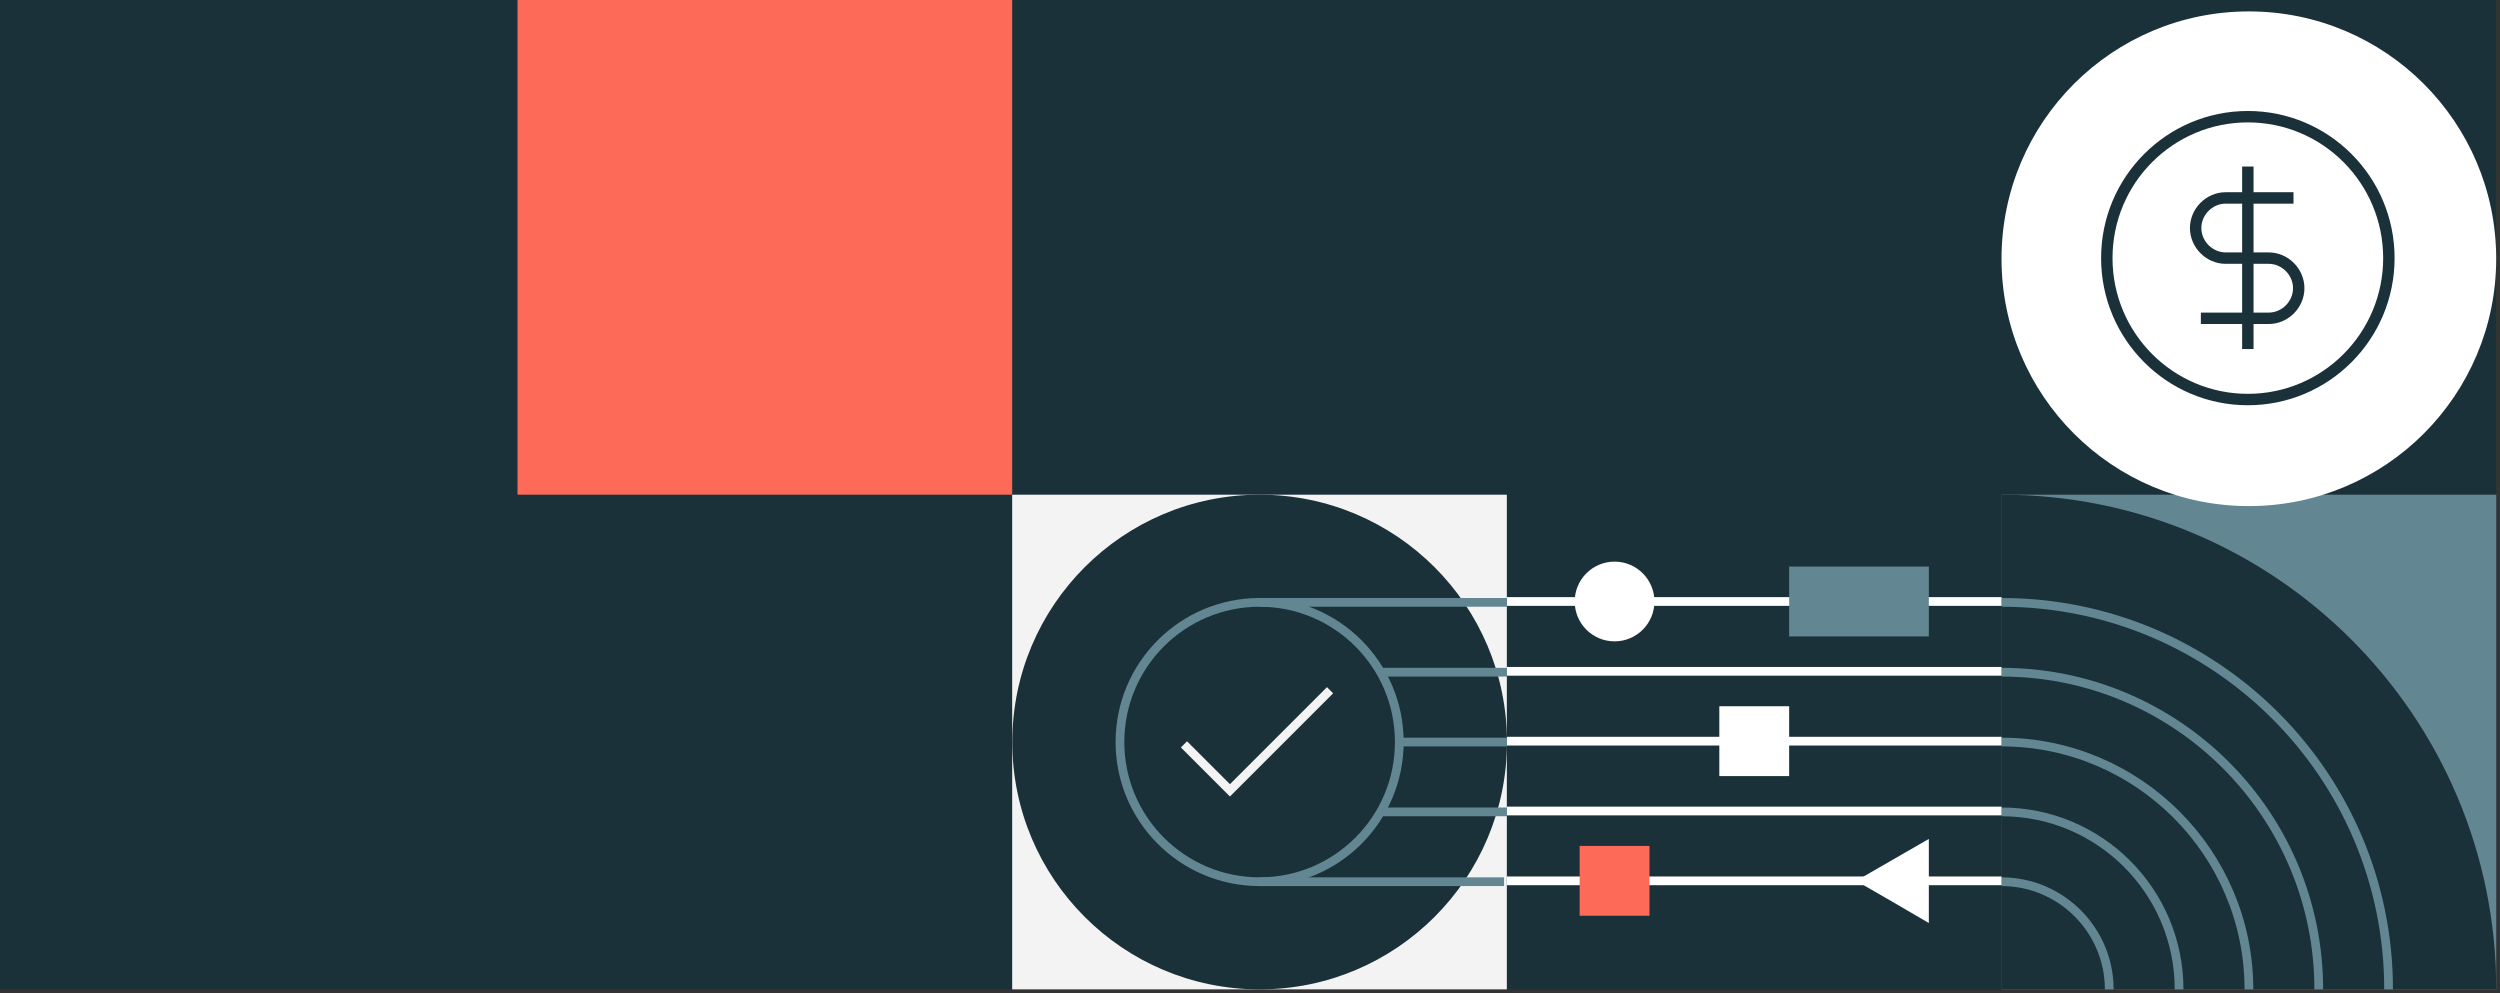 <?xml version="1.0" encoding="UTF-8"?> <svg xmlns="http://www.w3.org/2000/svg" width="657" height="261" viewBox="0 0 657 261" fill="none"><rect x="0" y="0" width="657" height="261" fill="#333333" stroke="none"/><rect width="656" height="260" fill="#1B3139"></rect><path d="M526.01 260.007L526.01 130.007L656.01 130.007L656.01 260.007L526.01 260.007Z" fill="#628793"></path><path d="M526.015 130.007L526.015 260.007L656.015 260.007C656.015 188.202 597.821 130.007 526.015 130.007Z" fill="#1B3139"></path><path d="M526.015 231.713C541.615 231.713 554.309 244.407 554.309 260.007" stroke="#628793" stroke-width="2.294" stroke-miterlimit="10"></path><path d="M526.015 213.36C551.786 213.36 572.662 234.237 572.662 260.007" stroke="#628793" stroke-width="2.294" stroke-miterlimit="10"></path><path d="M526.015 195.007C561.88 195.007 591.015 224.143 591.015 260.007" stroke="#628793" stroke-width="2.294" stroke-miterlimit="10"></path><path d="M526.015 176.654C572.05 176.655 609.368 213.972 609.368 260.007" stroke="#628793" stroke-width="2.294" stroke-miterlimit="10"></path><path d="M526.015 158.302C582.221 158.302 627.721 203.802 627.721 260.007" stroke="#628793" stroke-width="2.294" stroke-miterlimit="10"></path><path d="M396.015 130.007L396.015 260.007L526.015 260.007L526.015 130.007L396.015 130.007Z" fill="#1B3139"></path><path d="M526.015 231.484L396.015 231.484" stroke="white" stroke-width="2.294" stroke-miterlimit="10"></path><path d="M526.015 213.131L396.015 213.131" stroke="white" stroke-width="2.294" stroke-miterlimit="10"></path><path d="M526.015 194.778L396.015 194.778" stroke="white" stroke-width="2.294" stroke-miterlimit="10"></path><path d="M526.015 176.425L396.015 176.425" stroke="white" stroke-width="2.294" stroke-miterlimit="10"></path><path d="M526.015 158.072L396.015 158.072" stroke="white" stroke-width="2.294" stroke-miterlimit="10"></path><path d="M487.78 231.484L497.338 225.978L506.897 220.472L506.897 231.484L506.897 242.572L497.338 236.99L487.78 231.484Z" fill="white"></path><path d="M434.785 158.072C434.785 152.286 430.095 147.596 424.309 147.596C418.523 147.596 413.833 152.286 413.833 158.072C413.833 163.858 418.523 168.549 424.309 168.549C430.095 168.549 434.785 163.858 434.785 158.072Z" fill="white"></path><path d="M451.838 185.602L451.838 203.955L470.191 203.955L470.191 185.602L451.838 185.602Z" fill="white"></path><path d="M415.133 222.307L415.133 240.66L433.485 240.66L433.485 222.307L415.133 222.307Z" fill="#FD6A57"></path><path d="M470.191 148.896L470.191 167.249L506.897 167.249L506.897 148.896L470.191 148.896Z" fill="#628793"></path><path d="M395.999 130.007L266 130.007L266 260.007L395.999 260.007L395.999 130.007Z" fill="#F3F3F3"></path><path d="M331.029 130.008C295.131 130.008 266.03 159.11 266.03 195.008C266.03 230.906 295.131 260.007 331.029 260.007C366.928 260.007 396.029 230.906 396.029 195.008C396.029 159.11 366.928 130.008 331.029 130.008Z" fill="#1B3139"></path><path d="M311.146 195.619L323.229 207.701L349.535 181.396" stroke="#F3F3F3" stroke-width="2.294" stroke-miterlimit="10"></path><path d="M331.029 158.302C310.757 158.302 294.324 174.736 294.324 195.008C294.324 215.28 310.757 231.713 331.029 231.713C351.301 231.713 367.735 215.28 367.735 195.008C367.735 174.736 351.301 158.302 331.029 158.302Z" stroke="#628793" stroke-width="2.294" stroke-miterlimit="10"></path><path d="M331.029 158.302L396.029 158.302" stroke="#628793" stroke-width="2.294" stroke-miterlimit="10"></path><path d="M331.029 231.713L395.264 231.713" stroke="#628793" stroke-width="2.294" stroke-miterlimit="10"></path><path d="M362.841 213.361L396.029 213.361" stroke="#628793" stroke-width="2.294" stroke-miterlimit="10"></path><path d="M367.735 195.008L396.029 195.008" stroke="#628793" stroke-width="2.294" stroke-miterlimit="10"></path><path d="M362.838 176.655L396.029 176.655" stroke="#628793" stroke-width="2.294" stroke-miterlimit="10"></path><path d="M591 133C626.899 133 656 103.899 656 68C656 32.102 626.899 3 591 3C555.101 3 526 32.102 526 68C526 103.899 555.101 133 591 133Z" fill="white"></path><path d="M578.387 83.651H596.218C600.505 83.651 604.105 80.04 604.105 75.742C604.105 71.444 600.505 67.834 596.218 67.834H592.104H584.902C580.616 67.834 577.016 64.223 577.016 59.925C577.016 55.627 580.616 52.016 584.902 52.016H602.734" stroke="#1B3139" stroke-width="3" stroke-miterlimit="10"></path><path d="M590.732 43.764V91.731" stroke="#1B3139" stroke-width="3" stroke-miterlimit="10"></path><path d="M590.732 105C611.202 105 627.796 88.36 627.796 67.833C627.796 47.307 611.202 30.667 590.732 30.667C570.262 30.667 553.668 47.307 553.668 67.833C553.668 88.36 570.262 105 590.732 105Z" stroke="#1B3139" stroke-width="3" stroke-miterlimit="10"></path><path d="M266 130L136 130L136 0L266 0L266 130Z" fill="#FD6A57"></path></svg> 